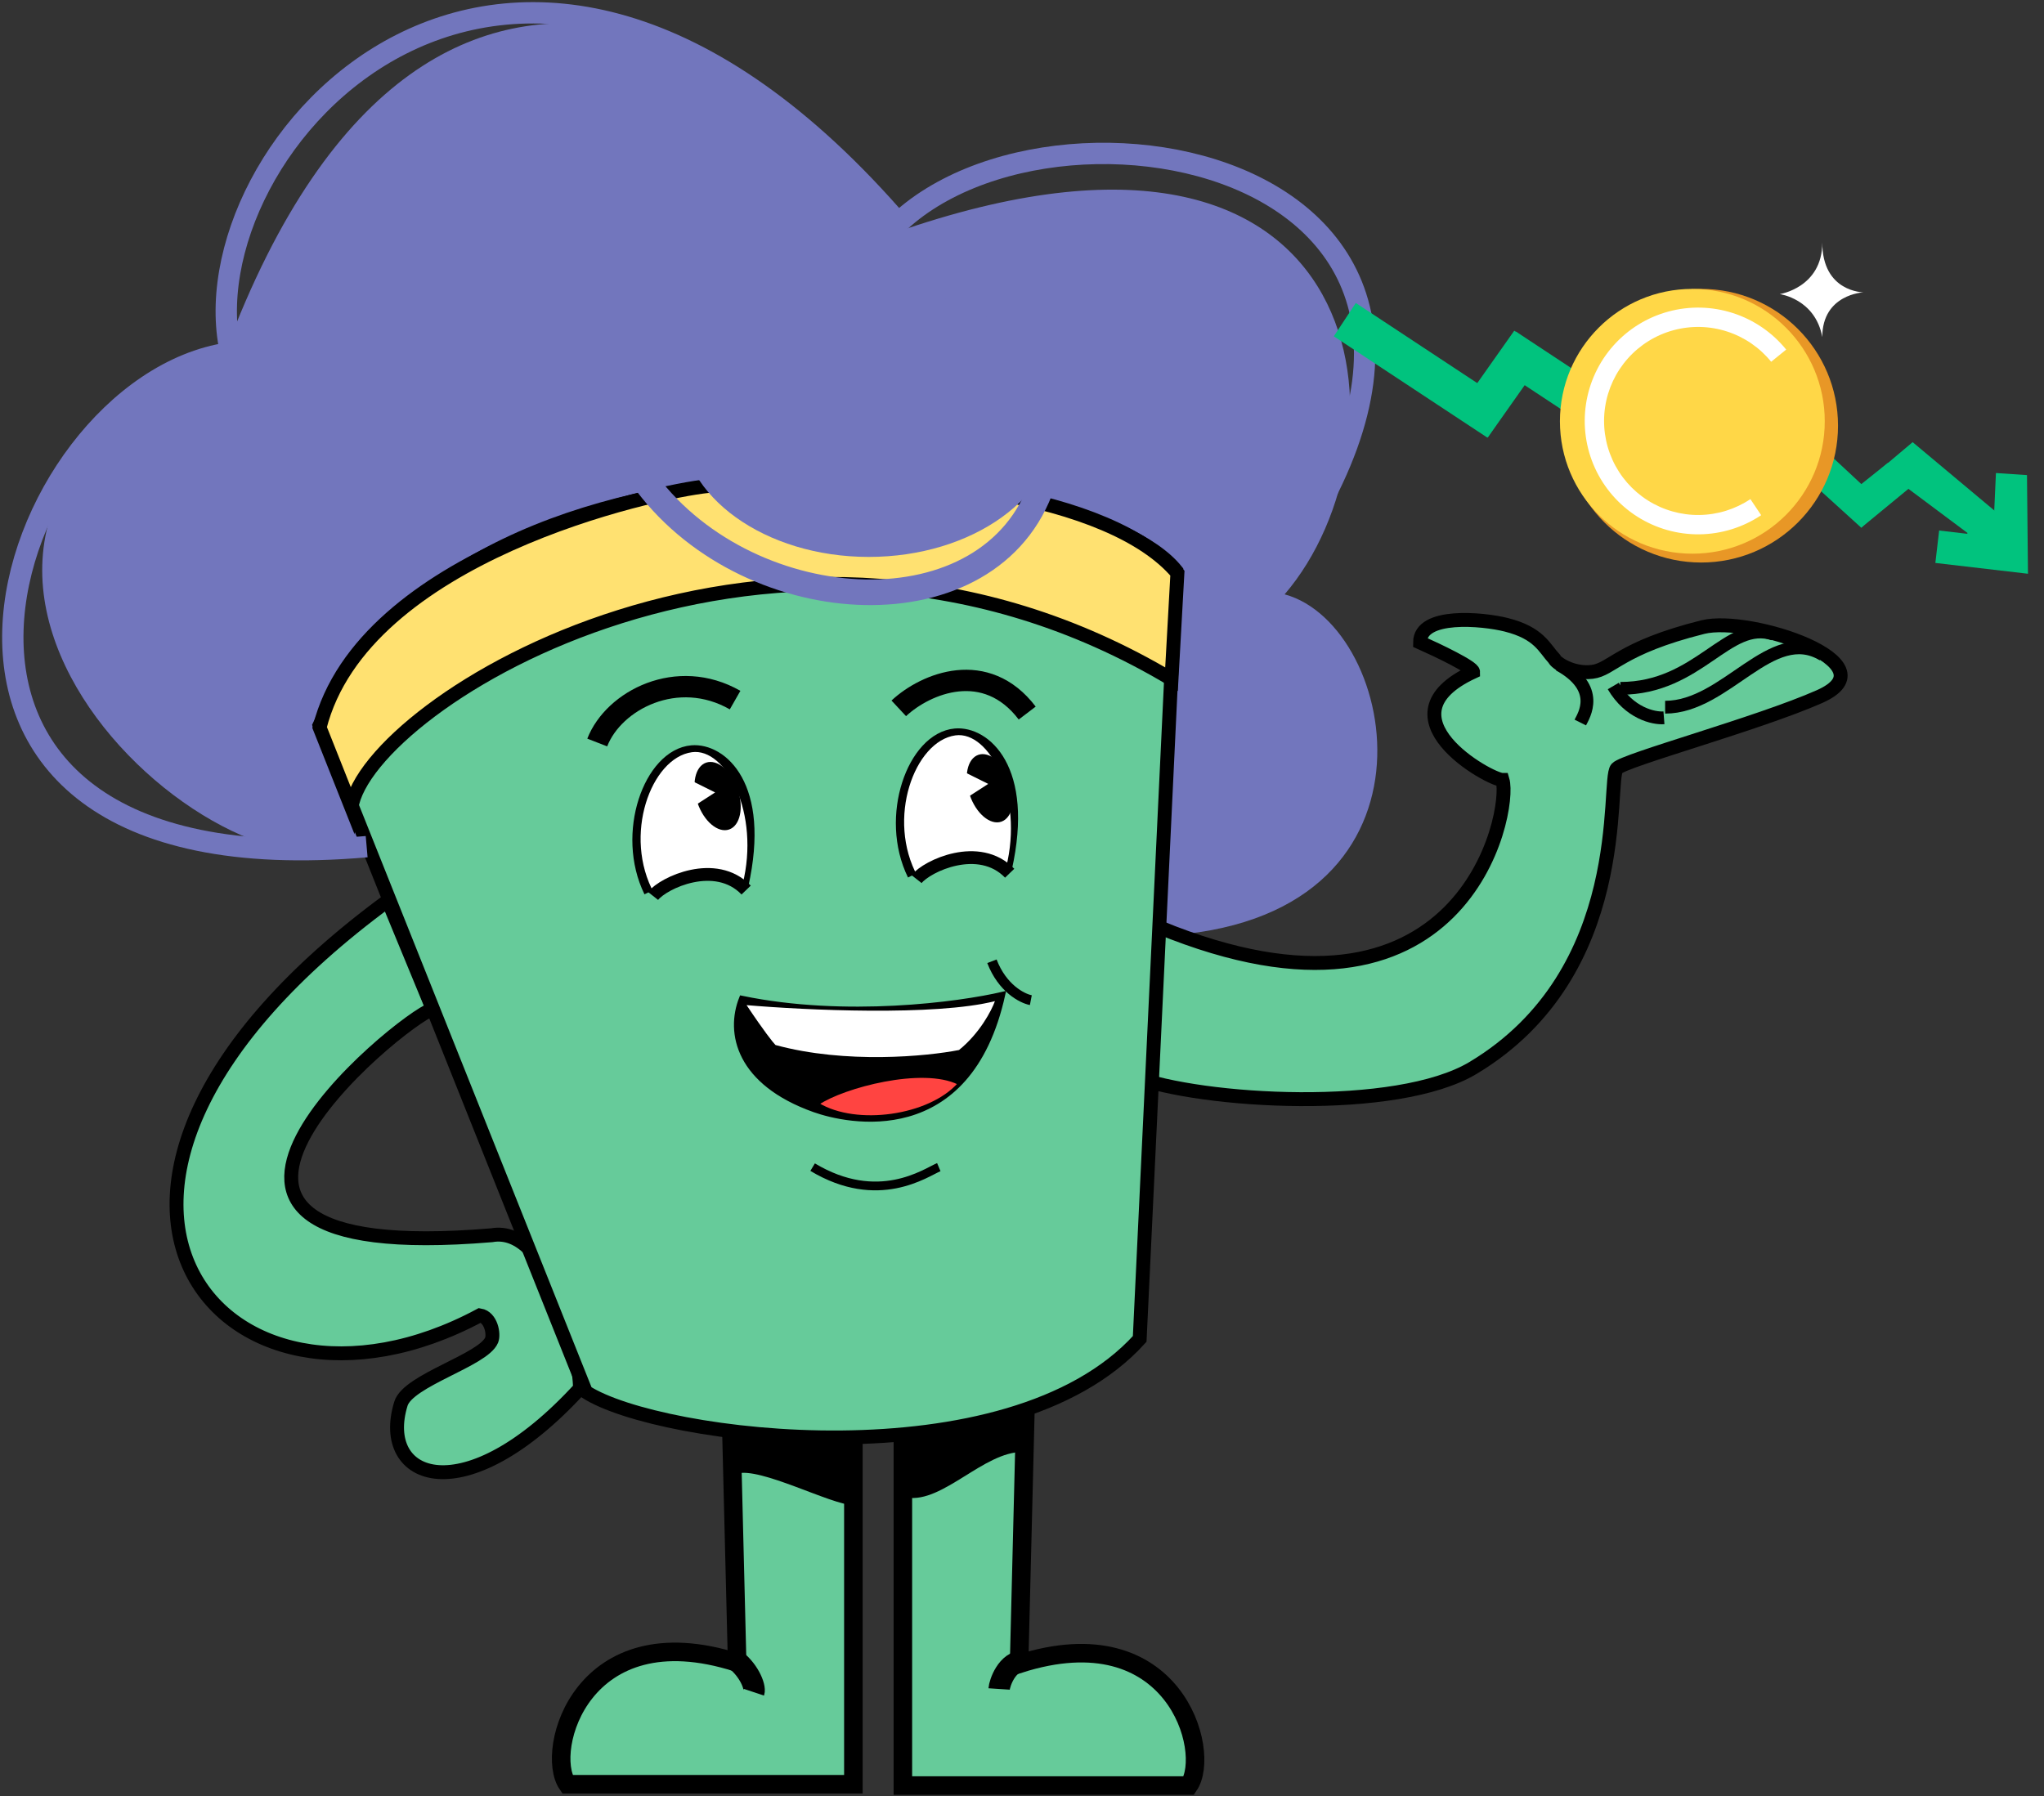 <svg width="479" height="421" viewBox="0 0 479 421" fill="none" xmlns="http://www.w3.org/2000/svg" class="pages-home-no-fees__summary__image"><rect x="0" y="0" width="479" height="421" fill="#333333" stroke="none"/><path d="M52.808 82.422C-45.492 126.601 51.151 216.063 85.389 197.563L74.62 170.227C85.389
			135.159 132.049 122.716 137.856 121.356C229.805 99.818 272.877 127.428 275.638 135.159L271.776
			219.38C341.087 216.069 327.993 146.592 301.043 139.302C331.417 103.959 323.961 15.876 212.131
			53.703C193.631 21.95 102.236 -50.118 52.808 82.422Z" fill="#7276BD"></path><path d="M345.206 250.299C327.258 261.068 281.586 258.374 265.571 252.299C265.572 243.187 271.02 222.269
			271.571 217.299C343.071 246.659 354.318 190.254 352.109 182.799C349.072 182.799 322.564 167.964
			345.206 157.471C345.206 156.367 336.923 152.409 332.781 150.568C332.781 143.665 347.415 145.045
			352.938 146.426C360.723 148.373 361.866 151.857 364.259 154.434C364.535 155.262 368.401 158.024
			373.095 157.471C377.789 156.919 379.578 151.847 399.05 146.979C410.095 144.217 443.944 155.505
			426.387 163.27C412.028 169.62 380.661 178.125 378.893 180.114C376.408 182.875 382.617 227.852
			345.206 250.299Z" fill="#66CB9A" stroke="black" stroke-width="3.258"></path><path d="M378.063 160.785C381.819 167.191 387.544 168.424 389.937 168.24" stroke="black" stroke-width="3"></path><path d="M365.362 155.814C375.303 161.337 371.161 167.688 370.333 169.344" stroke="black" stroke-width="3"></path><path d="M415.618 148.636C404.849 145.046 398.222 161.337 379.722 161.337" stroke="black" stroke-width="3"></path><path d="M427.214 153.476C415.065 146.15 404.572 165.754 390.214 165.754" stroke="black" stroke-width="3"></path><path d="M112.451 308.291C51.705 340.874 -0.755 278.47 90.915 211.096L101.4 236.499C93.673 238.984
			22.985 297.246 115.211 289.515C129.019 287.03 135.916 317.403 135.916 325.411C108.863 354.956
			88.429 346.949 93.952 329.001C95.651 323.478 113.278 318.784 115.211 314.09C115.779
			312.709 115.101 308.733 112.451 308.291Z" fill="#66CB9A" stroke="black" stroke-width="3.258"></path><path d="M199.983 418.188V335.718C191.976 333.694 174.324 331.024 171.267 330.104L172.746
			389.676C136.325 378.026 127.575 410.339 132.961 418.188H199.983Z" fill="#66CB9A" stroke="black" stroke-width="4.344"></path><path d="M211.583 418.49V336.02C219.591 333.996 237.243 331.326 240.3 330.406L238.82
			389.978C275.241 378.328 283.991 410.641 278.605 418.49H211.583Z" fill="#66CB9A" stroke="black" stroke-width="4.344"></path><path d="M137.304 326.237L74.9 169.951C111.073 92.086 254.657 107.55 275.642 133.779L267.082
			313.812C236.433 347.777 154.424 337.284 137.304 326.237Z" fill="#66CB9A" stroke="black" stroke-width="3.258"></path><path d="M210.622 166.021C217.028 160.056 231.055 154.423 240.72 167.125" stroke="black" stroke-width="5"></path><path d="M152.492 208.892C145.863 195.362 152.491 177.138 162.156 176.31C168.758 175.744 178.998
			184.036 173.752 207.516" stroke="black" stroke-width="3.258"></path><path d="M162.155 176.298C152.545 177.616 145.863 195.909 153.318 209.439C155.305 206.346 165.743
			201.707 174.027 207.23C178.169 190.663 170.162 175.2 162.155 176.298Z" fill="white"></path><ellipse cx="168.167" cy="186.582" rx="4.97" ry="8.284" transform="rotate(-18.978 168.167 186.582)" fill="black"></ellipse><path d="M274.538 159.185C182.589 104.237 85.945 164.984 82.356 189.282L74.9 170.506C85.117
			130.192 153.081 115.194 166.021 113.9C212.962 109.206 260.455 116.11 275.918
			134.333L274.538 159.185Z" fill="#FFE171" stroke="black" stroke-width="3.258"></path><path d="M153.042 209.992C155.472 206.899 167.677 201.155 174.856 208.611" stroke="black" stroke-width="3"></path><path d="M214.245 204.948C207.617 191.419 214.245 173.194 223.91 172.366C230.512 171.8 240.752
			180.092 235.506 203.572" stroke="black" stroke-width="3.258"></path><path d="M223.908 172.354C214.298 173.672 207.616 191.965 215.071 205.495C217.058 202.403 227.496
			197.763 235.78 203.286C239.922 186.719 231.915 171.256 223.908 172.354Z" fill="white"></path><ellipse cx="231.965" cy="184.749" rx="4.97" ry="8.284" transform="rotate(-18.978 231.965 184.749)" fill="black"></ellipse><path d="M214.796 206.048C217.226 202.955 229.43 197.212 236.61 204.667" stroke="black" stroke-width="3"></path><path d="M139.96 174.028C143.826 164.088 158.736 156.356 172.266 164.088" stroke="black" stroke-width="5"></path><path d="M239.505 339.818C230.325 339.818 220.663 351.87 212.552 350.498V336.512C220.011 335.919 236.352
			332.902 240.014 330.664L239.505 339.818Z" fill="black" stroke="black"></path><path d="M172.63 344.904C178.198 343.224 195.006 352.278 200.092 352.278V337.021C194.498
			337.021 176.291 337.733 172.63 335.495V344.904Z" fill="black" stroke="black"></path><path d="M54.214 83.251C42.416 35.243 119.994 -53.042 211.094 52.992" stroke="#7276BD" stroke-width="5"></path><path d="M205.57 57.82C238.57 12.799 374.385 36.053 295.559 139.289" stroke="#7276BD" stroke-width="5"></path><path d="M53.63 82.743C0.483 90.626 -38.93 209.373 85.924 198.439" stroke="#7276BD" stroke-width="5"></path><ellipse cx="203.593" cy="98.915" rx="44.022" ry="31.616" fill="#7276BD"></ellipse><path d="M151.57 113.299C176.175 145.852 232.48 148.786 244.309 113.299" stroke="#7276BD" stroke-width="6"></path><path d="M171.586 388.486C175.4 391.028 177.095 395.351 176.672 396.622" stroke="black" stroke-width="5"></path><path d="M239.987 389.249C235.919 389.249 234.223 394.588 234.139 395.86" stroke="black" stroke-width="5"></path><path d="M235.024 233.012C224.74 235.427 198.095 238.995 173.787 233.947C170.516 242.127 173.087
			253.814 190.85 260.124C198.384 262.801 227.077 269.24 235.024 233.012Z" fill="black" stroke="black" stroke-width="1.144"></path><path d="M181.735 244.931C181.19 244.386 179.071 241.752 174.957 235.582C188.513 236.751
			219.132 238.2 233.155 234.647C232.376 236.829 229.603 242.173 224.741 246.1C217.262
			247.58 198.19 249.419 181.735 244.931Z" fill="white"></path><path d="M191.786 258.72C197.629 254.747 216.219 249.796 224.633 254.002C217.767
			261.725 200.668 264.096 191.786 258.72Z" fill="#FF4441" stroke="black" stroke-width="0.467"></path><path d="M232.455 225.299C234.886 231.656 239.545 234.025 241.57 234.414" stroke="black" stroke-width="2.337"></path><path d="M190.434 273.553C205.834 282.794 216.922 274.854 220.002 273.553" stroke="black" stroke-width="2.053"></path><path d="M231.585 183.73L224.714 180.316L223.592 188.896L231.585 183.73Z" fill="white"></path><path d="M167.585 185.73L160.714 182.316L159.592 190.896L167.585 185.73Z" fill="white"></path><rect x="312.57" y="78.822" width="9.359" height="43.141" transform="rotate(-56.58 312.57 78.822)" fill="#01C37E"></rect><rect x="350.068" y="85.508" width="9.359" height="25.955" transform="rotate(-56.58 350.068 85.508)" fill="#01C37E"></rect><rect x="354.858" y="77.505" width="9.359" height="23.967" transform="rotate(35.201 354.858 77.505)" fill="#01C37E"></rect><path d="M422.929 111.664L428.253 106.07L441.548 118.441L436.17 123.679L422.929 111.664Z" fill="#01C37E"></path><path d="M475.244 134.477L475.013 111.351L467.736 110.867L467.276 121.08L466.275 120.23L460.939
			125.106L454.428 124.345L453.54 131.941L475.244 134.477Z" fill="#01C37E"></path><path d="M440.871 109.824L448.215 103.631L472.112 123.627L468.713 130.625L440.871 109.824Z" fill="#01C37E"></path><path d="M436.17 123.679L433.036 115.98L442.438 108.464L452.577 110.174L436.17 123.679Z" fill="#01C37E"></path><circle cx="398.663" cy="99.777" r="32.066" fill="#E89726"></circle><circle cx="396.591" cy="98.743" r="31.031" fill="#FFD747"></circle><path d="M418.585 81.936C415.341 77.934 411.004 74.96 406.101 73.378C401.198 71.796 395.941
			71.674 390.97 73.026C385.998 74.377 381.527 77.145 378.101 80.992C374.674 84.84
			372.44 89.6 371.67 94.694C370.9 99.788 371.627 104.996 373.763 109.684C375.9
			114.372 379.353 118.338 383.702 121.099C388.052 123.859 393.11 125.296 398.262
			125.234C403.413 125.172 408.436 123.614 412.718 120.749L410.197 116.982C406.646
			119.358 402.48 120.65 398.207 120.702C393.935 120.753 389.739 119.561 386.132
			117.272C382.524 114.982 379.66 111.692 377.888 107.804C376.116 103.916 375.513
			99.596 376.152 95.371C376.79 91.146 378.643 87.198 381.486 84.007C384.328 80.817
			388.036 78.521 392.159 77.4C396.282 76.278 400.643 76.38 404.709 77.692C408.776
			79.004 412.373 81.47 415.063 84.79L418.585 81.936Z" fill="white"></path><path d="M436.703 68.514C436.703 68.514 427.044 68.514 427.044 56.84C427.044 67.409 417.074
			68.933 417.074 68.933C417.074 68.933 425.39 70.031 427.044 78.998C427.044 68.933
			436.703 68.514 436.703 68.514Z" fill="white"></path></svg>
